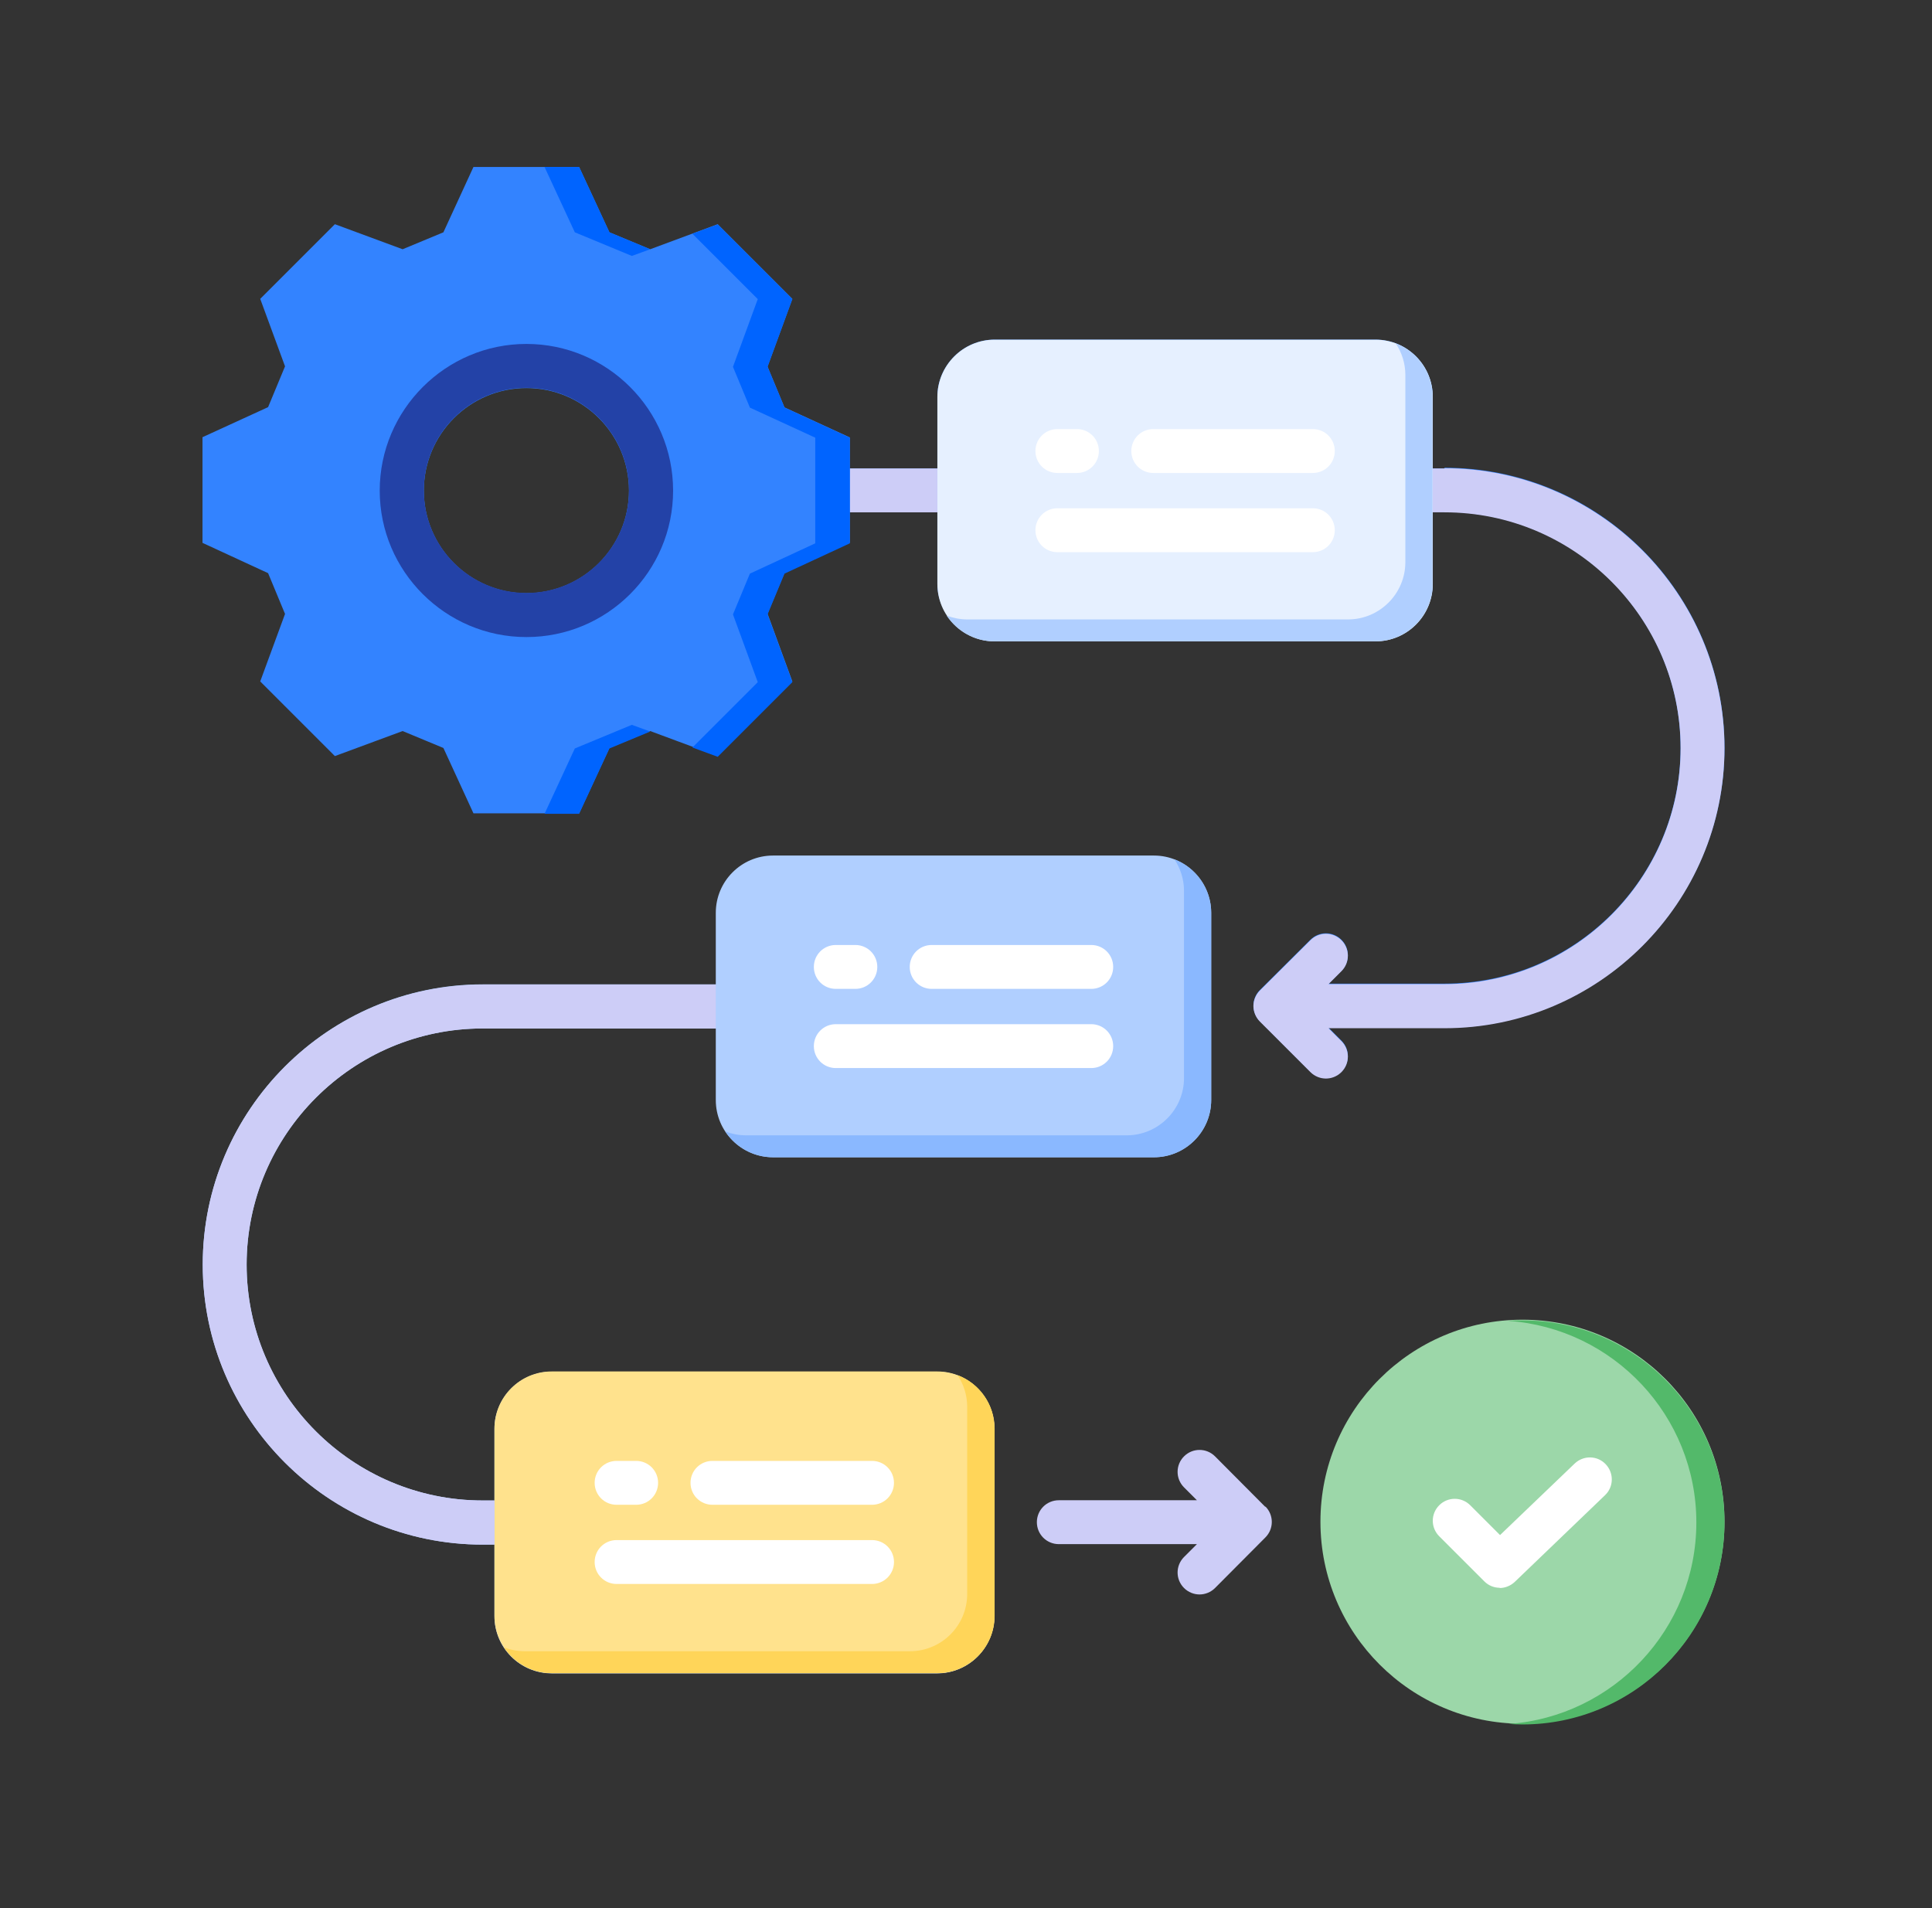 <svg width="81" height="80" viewBox="0 0 81 80" fill="none" xmlns="http://www.w3.org/2000/svg">
<rect x="0" y="0" width="81" height="80" fill="#333333" stroke="none"/>
<mask id="mask0_120_11929" style="mask-type:alpha" maskUnits="userSpaceOnUse" x="0" y="0" width="81" height="80">
<rect x="0.5" width="80" height="80" fill="#D9D9D9"/>
</mask>
<g mask="url(#mask0_120_11929)">
</g>
<g clip-path="url(#clip0_120_11929)">
<path d="M48.38 35.87H32.41C31.08 35.87 30.01 36.95 30.01 38.27V41.27H20.24C13.77 41.27 8.5 46.54 8.5 53.02C8.5 59.5 13.77 64.76 20.24 64.76H20.73V67.76C20.73 69.09 21.81 70.16 23.13 70.16H39.29C40.61 70.16 41.69 69.08 41.69 67.76V59.91C41.69 58.58 40.61 57.51 39.29 57.51H23.13C21.8 57.51 20.73 58.59 20.73 59.91V62.91H20.24C14.78 62.91 10.34 58.47 10.34 53.02C10.34 47.57 14.78 43.12 20.24 43.12H30.01V46.12C30.01 47.45 31.09 48.52 32.41 48.52H48.38C49.7 48.52 50.78 47.44 50.78 46.12V38.27C50.78 36.95 49.7 35.87 48.38 35.87Z" fill="#B0CFFF"/>
<path d="M60.56 19.64H60.07V16.64C60.07 15.31 58.99 14.24 57.67 14.24H41.7C40.38 14.24 39.3 15.32 39.3 16.64V19.64H35.63V18.34L32.89 17.08L32.18 15.37L33.22 12.53L30.09 9.4L27.26 10.45L25.55 9.74L24.28 7H19.85L18.59 9.74L16.88 10.45L14.04 9.4L10.91 12.53L11.95 15.36L11.24 17.07L8.49 18.33V22.76L11.24 24.03L11.95 25.74L10.91 28.57L14.04 31.7L16.88 30.65L18.59 31.36L19.85 34.1H24.28L25.55 31.36L27.26 30.65L30.09 31.7L33.22 28.57L32.18 25.73L32.89 24.02L35.63 22.75V21.46H39.3V24.46C39.3 25.78 40.38 26.86 41.7 26.86H57.67C59 26.86 60.07 25.78 60.07 24.46V21.46H60.56C66.02 21.46 70.46 25.9 70.46 31.35C70.46 36.8 66.02 41.24 60.56 41.24H55.7L56.24 40.7C56.6 40.34 56.6 39.76 56.24 39.4C55.88 39.04 55.3 39.04 54.94 39.4L52.82 41.51C52.65 41.68 52.55 41.92 52.55 42.16C52.55 42.4 52.65 42.64 52.82 42.81L54.94 44.93C55.12 45.11 55.36 45.2 55.59 45.2C55.82 45.2 56.06 45.11 56.24 44.93C56.6 44.57 56.6 43.99 56.24 43.63L55.7 43.09H60.56C67.03 43.09 72.3 37.82 72.3 31.35C72.3 24.88 67.03 19.61 60.56 19.61V19.64ZM22.07 24.87C19.7 24.87 17.77 22.94 17.77 20.57C17.77 18.2 19.7 16.27 22.07 16.27C24.44 16.27 26.37 18.2 26.37 20.57C26.37 22.94 24.44 24.87 22.07 24.87Z" fill="#3383FF"/>
<path d="M35.63 19.64H39.3V21.48H35.63V19.64Z" fill="#CDCDF7"/>
<path d="M22.07 26.71C18.68 26.71 15.92 23.95 15.92 20.57C15.92 17.19 18.68 14.42 22.07 14.42C25.46 14.42 28.22 17.18 28.22 20.57C28.22 23.96 25.46 26.71 22.07 26.71ZM22.07 16.26C19.7 16.26 17.77 18.19 17.77 20.56C17.77 22.93 19.7 24.86 22.07 24.86C24.44 24.86 26.37 22.93 26.37 20.56C26.37 18.19 24.44 16.26 22.07 16.26Z" fill="#2342A7"/>
<path d="M26.49 10.73L27.26 10.45L25.55 9.74L24.28 7H22.83L24.1 9.74L26.49 10.73Z" fill="#0064FF"/>
<path d="M26.49 30.39L24.1 31.38L22.83 34.12H24.28L25.55 31.38L27.26 30.67L26.49 30.39Z" fill="#0064FF"/>
<path d="M35.63 22.78V18.35L32.89 17.09L32.18 15.38L33.22 12.54L30.09 9.41L29.03 9.8L31.77 12.54L30.73 15.38L31.44 17.09L34.18 18.35V22.78L31.44 24.05L30.73 25.76L31.77 28.6L29.03 31.34L30.09 31.73L33.22 28.6L32.18 25.76L32.89 24.05L35.63 22.78Z" fill="#0064FF"/>
<path d="M57.67 14.24H41.7C40.38 14.24 39.3 15.32 39.3 16.64V24.49C39.3 25.81 40.38 26.89 41.7 26.89H57.67C59 26.89 60.07 25.81 60.07 24.49V16.64C60.07 15.31 58.99 14.24 57.67 14.24Z" fill="#E6F0FF"/>
<path d="M58.52 14.4C58.77 14.78 58.92 15.23 58.92 15.72V23.57C58.92 24.89 57.84 25.97 56.52 25.97H40.55C40.25 25.97 39.96 25.91 39.69 25.81C40.12 26.46 40.86 26.89 41.69 26.89H57.66C58.99 26.89 60.06 25.81 60.06 24.49V16.64C60.06 15.62 59.42 14.74 58.52 14.4Z" fill="#B0CFFF"/>
<path d="M63.83 72.27C68.508 72.27 72.3 68.478 72.3 63.8C72.3 59.122 68.508 55.33 63.83 55.33C59.153 55.33 55.36 59.122 55.36 63.8C55.36 68.478 59.153 72.27 63.83 72.27Z" fill="#9CD7A9"/>
<path d="M63.83 55.36C63.63 55.36 63.43 55.36 63.24 55.38C67.64 55.69 71.12 59.36 71.12 63.83C71.12 68.3 67.64 71.97 63.24 72.28C63.44 72.29 63.63 72.3 63.83 72.3C68.5 72.3 72.3 68.5 72.3 63.83C72.3 59.16 68.5 55.36 63.83 55.36Z" fill="#53B96A"/>
<path d="M39.291 57.5H23.131C21.8 57.5 20.73 58.58 20.73 59.9V67.75C20.73 69.08 21.811 70.15 23.131 70.15H39.291C40.611 70.15 41.691 69.07 41.691 67.75V59.9C41.691 58.57 40.611 57.5 39.291 57.5Z" fill="#FFE28D"/>
<path d="M40.15 57.66C40.4 58.04 40.55 58.49 40.55 58.98V66.83C40.55 68.16 39.47 69.23 38.15 69.23H21.99C21.69 69.23 21.4 69.17 21.13 69.07C21.56 69.72 22.3 70.15 23.14 70.15H39.3C40.62 70.15 41.7 69.07 41.7 67.75V59.9C41.7 58.88 41.06 58 40.16 57.66H40.15Z" fill="#FFD559"/>
<path d="M53.051 63.18L50.941 61.06C50.581 60.7 50.001 60.7 49.641 61.06C49.281 61.42 49.281 62 49.641 62.36L50.181 62.9H44.391C43.881 62.9 43.471 63.31 43.471 63.82C43.471 64.33 43.881 64.74 44.391 64.74H50.181L49.641 65.28C49.281 65.64 49.281 66.22 49.641 66.58C49.821 66.76 50.061 66.85 50.291 66.85C50.521 66.85 50.761 66.76 50.941 66.58L53.051 64.46C53.411 64.1 53.411 63.52 53.051 63.16V63.18Z" fill="#CDCDF7"/>
<path d="M55.041 23.15H44.331C43.821 23.15 43.411 22.74 43.411 22.23C43.411 21.72 43.821 21.31 44.331 21.31H55.041C55.551 21.31 55.961 21.72 55.961 22.23C55.961 22.74 55.551 23.15 55.041 23.15Z" fill="white"/>
<path d="M55.041 19.83H48.351C47.841 19.83 47.431 19.42 47.431 18.91C47.431 18.4 47.841 17.99 48.351 17.99H55.041C55.551 17.99 55.961 18.4 55.961 18.91C55.961 19.42 55.551 19.83 55.041 19.83Z" fill="white"/>
<path d="M45.151 19.83H44.331C43.821 19.83 43.411 19.42 43.411 18.91C43.411 18.4 43.821 17.99 44.331 17.99H45.151C45.661 17.99 46.071 18.4 46.071 18.91C46.071 19.42 45.661 19.83 45.151 19.83Z" fill="white"/>
<path d="M45.751 44.78H35.041C34.531 44.78 34.121 44.37 34.121 43.86C34.121 43.35 34.531 42.94 35.041 42.94H45.751C46.261 42.94 46.671 43.35 46.671 43.86C46.671 44.37 46.261 44.78 45.751 44.78Z" fill="white"/>
<path d="M45.751 41.46H39.061C38.551 41.46 38.141 41.05 38.141 40.54C38.141 40.03 38.551 39.62 39.061 39.62H45.751C46.261 39.62 46.671 40.03 46.671 40.54C46.671 41.05 46.261 41.46 45.751 41.46Z" fill="white"/>
<path d="M35.861 41.46H35.041C34.531 41.46 34.121 41.05 34.121 40.54C34.121 40.03 34.531 39.62 35.041 39.62H35.861C36.371 39.62 36.781 40.03 36.781 40.54C36.781 41.05 36.371 41.46 35.861 41.46Z" fill="white"/>
<path d="M36.561 66.41H25.851C25.341 66.41 24.931 66 24.931 65.49C24.931 64.98 25.341 64.57 25.851 64.57H36.561C37.071 64.57 37.481 64.98 37.481 65.49C37.481 66 37.071 66.41 36.561 66.41Z" fill="white"/>
<path d="M36.56 63.09H29.87C29.36 63.09 28.95 62.68 28.95 62.17C28.95 61.66 29.36 61.25 29.87 61.25H36.56C37.07 61.25 37.48 61.66 37.48 62.17C37.48 62.68 37.07 63.09 36.56 63.09Z" fill="white"/>
<path d="M26.671 63.09H25.851C25.341 63.09 24.931 62.68 24.931 62.17C24.931 61.66 25.341 61.25 25.851 61.25H26.671C27.181 61.25 27.591 61.66 27.591 62.17C27.591 62.68 27.181 63.09 26.671 63.09Z" fill="white"/>
<path d="M62.88 66.57C62.64 66.57 62.41 66.48 62.23 66.3L60.34 64.41C59.98 64.05 59.98 63.47 60.34 63.11C60.7 62.75 61.28 62.75 61.64 63.11L62.89 64.36L66.02 61.36C66.39 61.01 66.97 61.02 67.32 61.39C67.67 61.76 67.66 62.34 67.29 62.69L63.51 66.32C63.33 66.49 63.1 66.58 62.87 66.58L62.88 66.57Z" fill="white"/>
<path d="M60.56 19.64H60.07V21.48H60.56C66.02 21.48 70.46 25.92 70.46 31.37C70.46 36.82 66.02 41.26 60.56 41.26H55.7L56.24 40.72C56.6 40.36 56.6 39.78 56.24 39.42C55.88 39.06 55.3 39.06 54.94 39.42L52.82 41.53C52.65 41.7 52.55 41.94 52.55 42.18C52.55 42.42 52.65 42.66 52.82 42.83L54.94 44.95C55.12 45.13 55.36 45.22 55.59 45.22C55.82 45.22 56.06 45.13 56.24 44.95C56.6 44.59 56.6 44.01 56.24 43.65L55.7 43.11H60.56C67.03 43.11 72.3 37.84 72.3 31.37C72.3 24.9 67.03 19.63 60.56 19.63V19.64Z" fill="#CDCDF7"/>
<path d="M49.24 36.03C49.49 36.41 49.64 36.86 49.64 37.35V45.2C49.64 46.52 48.56 47.6 47.24 47.6H31.27C30.97 47.6 30.68 47.54 30.41 47.44C30.84 48.09 31.58 48.52 32.41 48.52H48.38C49.71 48.52 50.78 47.44 50.78 46.12V38.27C50.78 37.25 50.14 36.37 49.24 36.03Z" fill="#8AB8FF"/>
<path d="M20.73 62.91H20.24C14.78 62.91 10.34 58.47 10.34 53.02C10.34 47.57 14.78 43.12 20.24 43.12H30.01V41.28H20.24C13.77 41.28 8.5 46.54 8.5 53.02C8.5 59.5 13.77 64.76 20.24 64.76H20.73V62.92V62.91Z" fill="#CDCDF7"/>
</g>
<defs>
<clipPath id="clip0_120_11929">
<rect width="63.8" height="65.3" fill="white" transform="translate(8.5 7)"/>
</clipPath>
</defs>
</svg>
